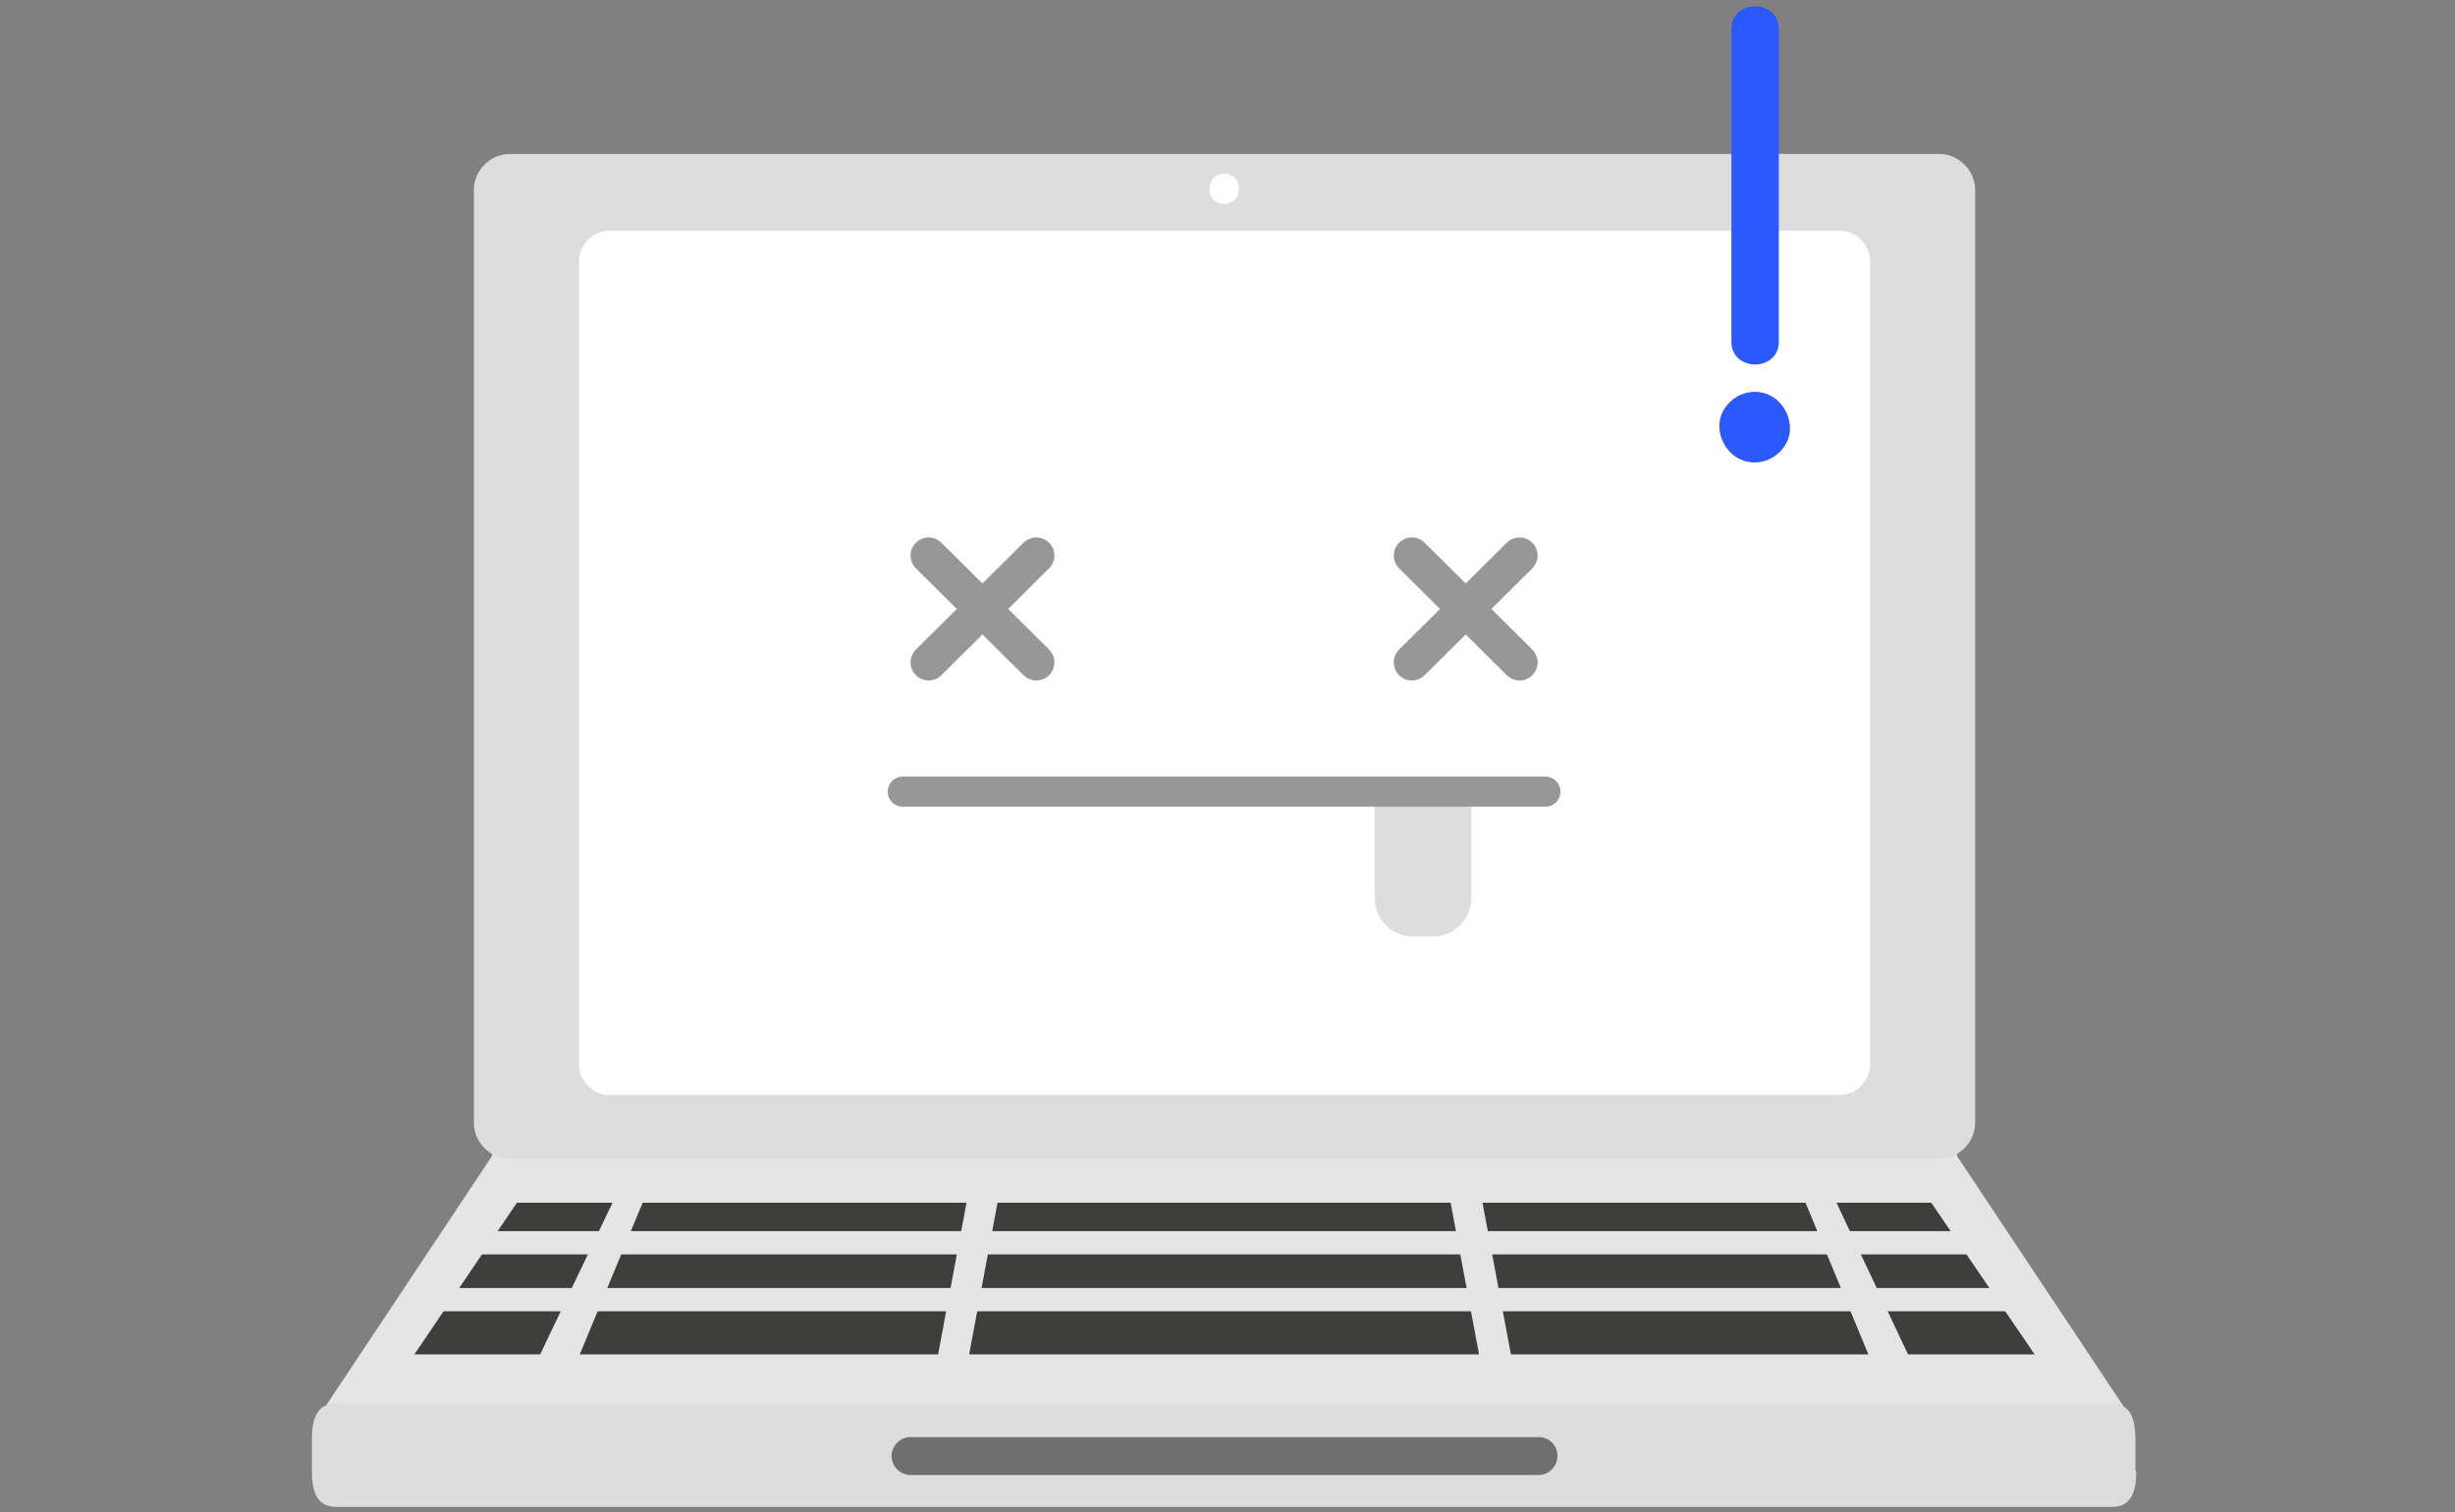 <svg width="224" height="138" fill="none" xmlns="http://www.w3.org/2000/svg">
  <rect width="100%" height="100%" fill="#808080" stroke="none"/>
  <path d="M194.053 128.789c0 2.281-16.976 2.91-18.784 2.91H48.186c-1.808 0-18.784-.629-18.784-2.91l15.483-23.278c0-2.281 1.493-4.089 3.3-4.089H175.27c1.808 0 3.301 1.808 3.301 4.089l15.483 23.278z" fill="#E5E5E5"/>
  <path d="M85.596 123.599H52.9l5.738-13.841h29.55l-2.593 13.841zM137.859 123.599h32.616l-5.737-13.841h-29.472l2.593 13.841zM174.091 123.599h11.553l-9.431-13.841h-8.646l6.524 13.841zM49.286 123.599H37.812l9.352-13.841h8.724l-6.602 13.841zM134.951 123.599H88.425l2.593-13.841h41.34l2.593 13.841z" fill="#3E3E3D"/>
  <path d="M182.814 112.353H40.641v2.123h142.173v-2.123zM184.308 117.543H39.069v2.124h145.239v-2.124z" fill="#E5E5E5"/>
  <path d="M194.917 134.215c0 1.809-.393 3.303-2.2 3.303H30.66c-1.808 0-2.201-1.494-2.201-3.303v-2.831c0-1.809.393-3.303 2.2-3.303h161.979c1.808 0 2.201 1.494 2.201 3.303v2.831h.078z" fill="#DDD"/>
  <path d="M142.103 132.878c0 .944-.786 1.731-1.729 1.731H83.081a1.745 1.745 0 01-1.73-1.731c0-.943.787-1.73 1.73-1.73h57.293c.943 0 1.729.708 1.729 1.73z" fill="#6F6F6F"/>
  <path d="M180.221 102.444c0 1.809-1.494 3.303-3.301 3.303H46.535c-1.807 0-3.3-1.494-3.3-3.303v-85.09c0-1.81 1.493-3.304 3.3-3.304H176.92c1.807 0 3.301 1.494 3.301 3.303v85.091z" fill="#DDD"/>
  <path d="M111.688 18.611c1.808 0 1.808-2.752 0-2.752-1.729 0-1.807 2.752 0 2.752zM170.632 97.096a2.818 2.818 0 01-2.829 2.831H55.653a2.818 2.818 0 01-2.83-2.83V23.88a2.818 2.818 0 012.83-2.832h112.15a2.818 2.818 0 012.829 2.832v73.215z" fill="#fff"/>
  <path d="M94.555 50.697l-9.824 9.752M94.555 60.45l-9.824-9.753M138.646 50.697l-9.824 9.752M138.646 60.45l-9.824-9.753" stroke="#979797" stroke-width="3.3" stroke-miterlimit="10" stroke-linecap="round" stroke-linejoin="round"/>
  <path d="M134.244 72.324v9.673c0 1.887-1.572 3.46-3.458 3.46H128.9c-1.886 0-3.458-1.573-3.458-3.46v-9.673" fill="#DDD"/>
  <path d="M82.373 72.245h58.63" stroke="#979797" stroke-width="2.75" stroke-miterlimit="10" stroke-linecap="round" stroke-linejoin="round"/>
  <path d="M72.785 70.83c2.28 0 4.401-1.966 4.323-4.325-.079-2.36-1.886-4.326-4.323-4.326-2.279 0-4.401 1.966-4.322 4.326.157 2.359 1.886 4.325 4.322 4.325zM150.592 70.83c2.279 0 4.401-1.966 4.322-4.325-.078-2.36-1.886-4.326-4.322-4.326-2.28 0-4.402 1.966-4.323 4.326.157 2.359 1.886 4.325 4.323 4.325z" fill="#fff"/>
  <path d="M157.979 2.647v28.547c0 2.753 4.323 2.753 4.323 0V2.647c0-2.752-4.323-2.752-4.323 0zM160.101 42.204c1.729 0 3.301-1.494 3.222-3.224-.078-1.73-1.414-3.224-3.222-3.224-1.729 0-3.301 1.494-3.222 3.224.078 1.73 1.414 3.224 3.222 3.224z" fill="#2B58FF"/>
</svg>
